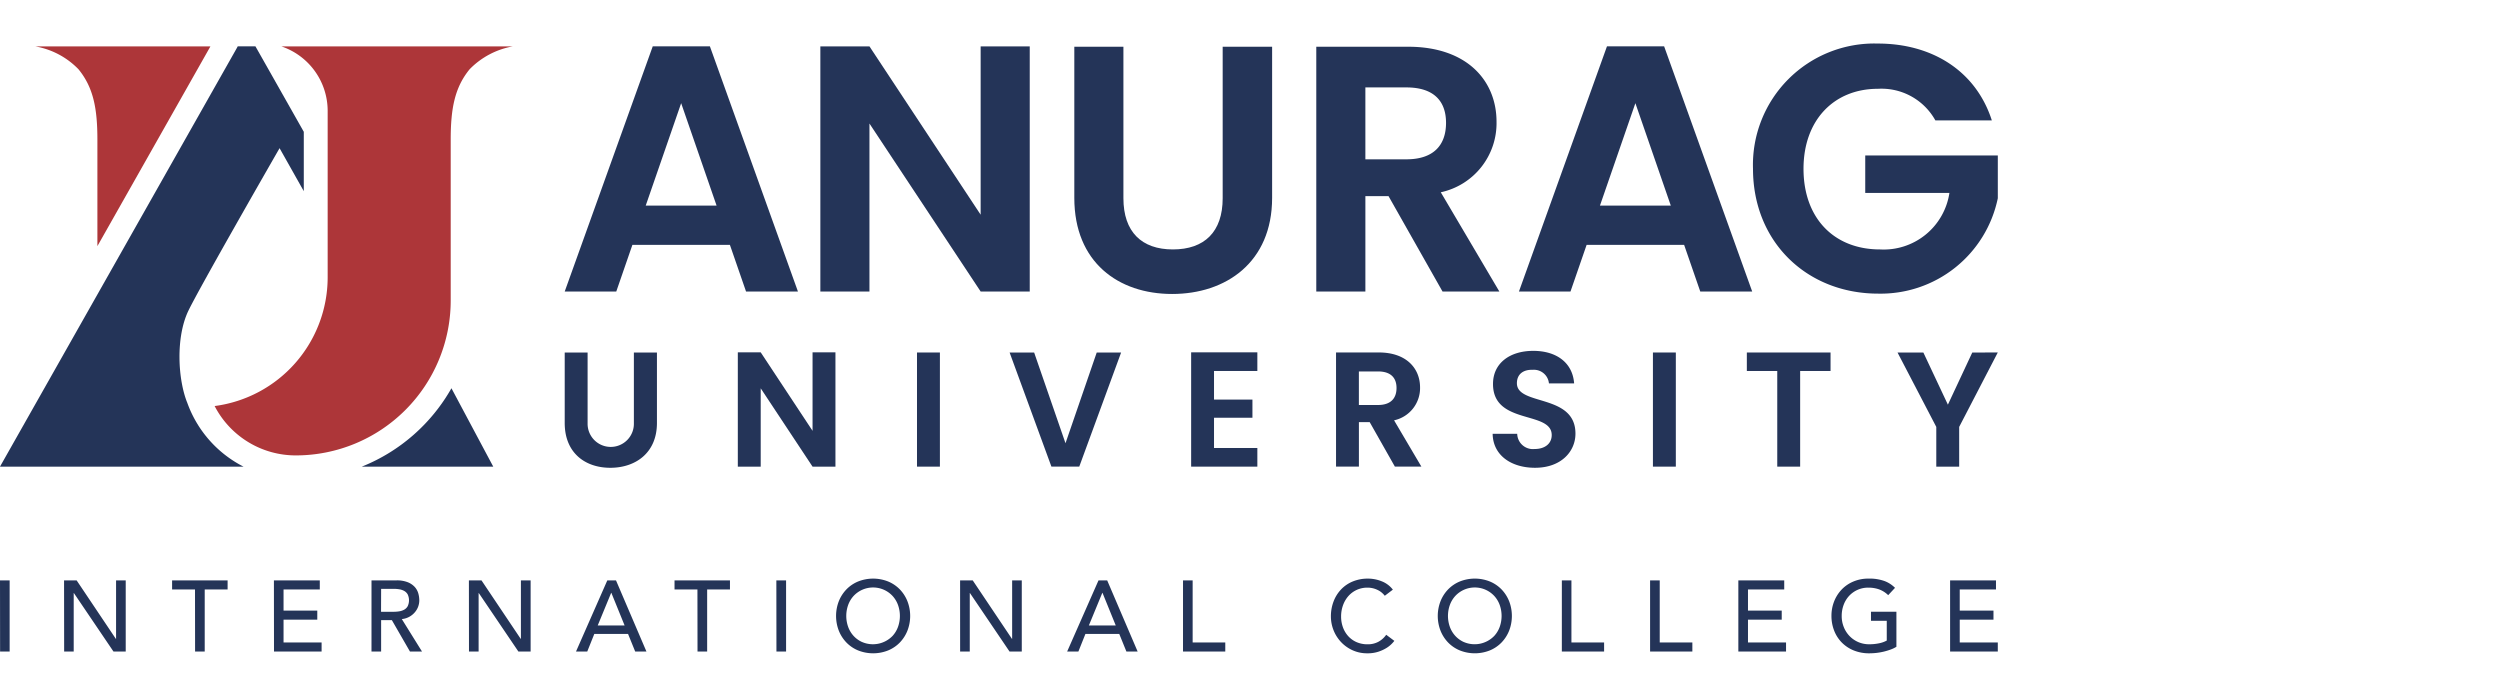 <svg xmlns="http://www.w3.org/2000/svg" xmlns:xlink="http://www.w3.org/1999/xlink" width="287" height="79" viewBox="0 0 287 79">
  <defs>
    <clipPath id="clip-path">
      <rect id="Rectangle_90" data-name="Rectangle 90" width="287" height="79" transform="translate(764 56)" fill="#fff" stroke="#707070" stroke-width="1"/>
    </clipPath>
    <clipPath id="clip-path-2">
      <rect id="Rectangle_89" data-name="Rectangle 89" width="229.347" height="70" fill="none"/>
    </clipPath>
  </defs>
  <g id="Mask_Group_21" data-name="Mask Group 21" transform="translate(-764 -56)" clip-path="url(#clip-path)">
    <g id="Group_125" data-name="Group 125" transform="translate(764 61)">
      <path id="Path_256" data-name="Path 256" d="M196.812,7.434l4.066,11.757h-8.134ZM193.549.911,183.444,29.056h5.919l1.851-5.356h11.194l1.853,5.356h5.958L200.112.911Z" transform="translate(-118.615 -0.589)" fill="#243458"/>
      <path id="Path_257" data-name="Path 257" d="M284.891.914V20.24L272.126.914H266.49V29.057h5.636V9.772l12.765,19.285h5.636V.914Z" transform="translate(-172.313 -0.591)" fill="#243458"/>
      <g id="Group_124" data-name="Group 124">
        <g id="Group_123" data-name="Group 123" clip-path="url(#clip-path-2)">
          <path id="Path_258" data-name="Path 258" d="M348.987,1.027h5.637V18.421c0,3.865,2.093,5.878,5.677,5.878,3.623,0,5.718-2.014,5.718-5.878V1.027h5.676V18.381c0,7.409-5.314,11.031-11.475,11.031s-11.233-3.622-11.233-11.031Z" transform="translate(-225.656 -0.664)" fill="#243458"/>
          <path id="Path_259" data-name="Path 259" d="M437.937,5.7h-4.711v8.253h4.711c3.141,0,4.549-1.65,4.549-4.187,0-2.5-1.408-4.066-4.549-4.066m.2-4.671c6.764,0,10.146,3.9,10.146,8.617a8.115,8.115,0,0,1-6.4,8.092l6.725,11.395h-6.524l-6.2-10.952h-2.657V29.131H427.59V1.027Z" transform="translate(-276.481 -0.664)" fill="#243458"/>
          <path id="Path_260" data-name="Path 260" d="M506.79,7.434l4.066,11.757h-8.133ZM503.527.911,493.422,29.056h5.918l1.852-5.356h11.194l1.853,5.356H520.2L510.091.911Z" transform="translate(-319.048 -0.589)" fill="#243458"/>
          <path id="Path_261" data-name="Path 261" d="M596.867,8.818h-6.482a7.069,7.069,0,0,0-6.6-3.624c-5.033,0-8.536,3.585-8.536,9.18,0,5.718,3.543,9.261,8.777,9.261a7.629,7.629,0,0,0,7.972-6.483h-9.662V12.844h15.219v4.913a13.735,13.735,0,0,1-13.73,10.952c-8.174,0-14.375-5.919-14.375-14.335A13.933,13.933,0,0,1,583.782,0c6.281,0,11.274,3.181,13.085,8.818" transform="translate(-368.206)" fill="#243458"/>
          <path id="Path_262" data-name="Path 262" d="M183.444,100.36h2.628v8.109a2.657,2.657,0,1,0,5.312,0V100.36h2.648v8.091c0,3.453-2.479,5.144-5.351,5.144s-5.237-1.69-5.237-5.144Z" transform="translate(-118.615 -64.893)" fill="#243458"/>
          <path id="Path_263" data-name="Path 263" d="M250.888,100.308V113.43H248.26l-5.951-8.993v8.993h-2.628V100.308h2.628l5.951,9.011v-9.011Z" transform="translate(-154.979 -64.859)" fill="#243458"/>
          <rect id="Rectangle_87" data-name="Rectangle 87" width="2.629" height="13.103" transform="translate(105.271 35.467)" fill="#243458"/>
          <path id="Path_264" data-name="Path 264" d="M337.961,100.36h2.8l-4.805,13.1H332.76l-4.8-13.1h2.816l3.6,10.418Z" transform="translate(-212.057 -64.893)" fill="#243458"/>
          <path id="Path_265" data-name="Path 265" d="M394.536,102.447h-4.975v3.284h4.411v2.085h-4.411v3.473h4.975v2.14h-7.6V100.307h7.6Z" transform="translate(-250.192 -64.859)" fill="#243458"/>
          <path id="Path_266" data-name="Path 266" d="M438.822,102.538h-2.2v3.848h2.2c1.464,0,2.122-.769,2.122-1.952,0-1.164-.657-1.9-2.122-1.9m.093-2.178c3.153,0,4.731,1.821,4.731,4.018a3.783,3.783,0,0,1-2.984,3.772l3.135,5.313h-3.042l-2.891-5.106h-1.238v5.106H434v-13.1Z" transform="translate(-280.623 -64.893)" fill="#243458"/>
          <path id="Path_267" data-name="Path 267" d="M489.742,113.251c-2.723,0-4.825-1.427-4.862-3.9H487.7a1.8,1.8,0,0,0,1.99,1.746c1.239,0,1.971-.658,1.971-1.6,0-2.835-6.758-1.127-6.739-5.876,0-2.366,1.914-3.792,4.619-3.792,2.683,0,4.522,1.37,4.693,3.735h-2.891a1.73,1.73,0,0,0-1.878-1.558c-1.032-.037-1.8.47-1.8,1.539,0,2.629,6.721,1.165,6.721,5.783,0,2.065-1.653,3.923-4.637,3.923" transform="translate(-313.524 -64.55)" fill="#243458"/>
          <rect id="Rectangle_88" data-name="Rectangle 88" width="2.629" height="13.103" transform="translate(189.756 35.467)" fill="#243458"/>
          <path id="Path_268" data-name="Path 268" d="M567.453,100.36h9.61v2.122h-3.49v10.981h-2.628V102.482h-3.492Z" transform="translate(-366.916 -64.893)" fill="#243458"/>
          <path id="Path_269" data-name="Path 269" d="M624.989,100.361l-2.8,5.988-2.816-5.988h-2.966l4.45,8.541v4.562h2.628V108.9l4.431-8.541Z" transform="translate(-398.571 -64.893)" fill="#243458"/>
          <path id="Path_270" data-name="Path 270" d="M18.576,11.647c0-3.571-.445-5.993-2.168-8.1A9.063,9.063,0,0,0,11.466.921L11.437.915H31.553L18.576,23.848Z" transform="translate(-7.395 -0.592)" fill="#ad3639"/>
          <path id="Path_271" data-name="Path 271" d="M117.576,120.942c-.013.006-.025.014-.038.021h15.088l-4.8-9a20.64,20.64,0,0,1-10.254,8.984" transform="translate(-76 -72.392)" fill="#243458"/>
          <path id="Path_272" data-name="Path 272" d="M21.508,41.852c-1.087-2.665-1.357-7.524.12-10.591C22.84,28.745,30.314,15.7,32.095,12.6l2.781,4.936V10.721L29.326.912H27.3a.352.352,0,0,0-.07.122L0,49.16H27.956a13.237,13.237,0,0,1-6.448-7.308" transform="translate(-0.001 -0.59)" fill="#243458"/>
          <path id="Path_273" data-name="Path 273" d="M96.18.915h-18.8A7.818,7.818,0,0,1,82.7,8.276V27.427l0,0A14.912,14.912,0,0,1,69.724,42.205a10.483,10.483,0,0,0,9.315,5.668A17.785,17.785,0,0,0,96.825,30.088c0-4.452,0-15.206,0-18.441,0-3.571.447-5.994,2.168-8.1A9.157,9.157,0,0,1,103.97.915Z" transform="translate(-45.084 -0.592)" fill="#ad3639"/>
          <path id="Path_274" data-name="Path 274" d="M223.871,182.178h5.476v-1.038h-4.369v-2.616h3.873v-1.038h-3.873v-2.432h4.161v-1.038h-5.268Zm-9.082-4.564v1.037H216.6v2.271a3.107,3.107,0,0,1-.894.316,5.4,5.4,0,0,1-1.112.11,3.128,3.128,0,0,1-1.256-.248,3.073,3.073,0,0,1-1-.686,3.164,3.164,0,0,1-.668-1.032,3.36,3.36,0,0,1-.242-1.285,3.609,3.609,0,0,1,.219-1.262,3.076,3.076,0,0,1,.622-1.032,2.969,2.969,0,0,1,2.236-.956,3.68,3.68,0,0,1,1.187.19,2.906,2.906,0,0,1,1.072.674l.784-.841a3.39,3.39,0,0,0-1.2-.778,5.08,5.08,0,0,0-1.844-.283,4.4,4.4,0,0,0-1.717.329,3.989,3.989,0,0,0-1.343.905,4.168,4.168,0,0,0-.876,1.36,4.481,4.481,0,0,0-.317,1.695,4.6,4.6,0,0,0,.294,1.642,4.012,4.012,0,0,0,.852,1.366,4.066,4.066,0,0,0,1.372.934,4.675,4.675,0,0,0,1.85.346,7.363,7.363,0,0,0,.789-.046,6.908,6.908,0,0,0,.83-.144,7.349,7.349,0,0,0,.79-.236,3.75,3.75,0,0,0,.68-.323v-4.022Zm-15.227,4.564h5.476v-1.038h-4.369v-2.616h3.873v-1.038h-3.873v-2.432h4.161v-1.038h-5.268Zm-10.132,0h4.853v-1.038h-3.746v-7.123h-1.107Zm-10.131,0h4.852v-1.038H180.4v-7.123H179.3Zm-11.262-1.09a3.014,3.014,0,0,1-.968-.7,3.082,3.082,0,0,1-.623-1.032,3.749,3.749,0,0,1,0-2.524,3.082,3.082,0,0,1,.623-1.032,3.058,3.058,0,0,1,4.472,0,3.082,3.082,0,0,1,.623,1.032,3.748,3.748,0,0,1,0,2.524,3.082,3.082,0,0,1-.623,1.032,3.136,3.136,0,0,1-3.5.7m2.986.968a3.99,3.99,0,0,0,1.343-.905,4.187,4.187,0,0,0,.877-1.36,4.694,4.694,0,0,0,0-3.388,4.187,4.187,0,0,0-.877-1.36,4,4,0,0,0-1.343-.905,4.652,4.652,0,0,0-3.435,0,4,4,0,0,0-1.343.905,4.166,4.166,0,0,0-.876,1.36,4.68,4.68,0,0,0,0,3.388,4.166,4.166,0,0,0,.876,1.36,3.991,3.991,0,0,0,1.343.905,4.652,4.652,0,0,0,3.435,0M159.9,175.078a2.955,2.955,0,0,0-1.274-.957,4.232,4.232,0,0,0-1.585-.311,4.512,4.512,0,0,0-1.729.323,3.884,3.884,0,0,0-1.343.905,4.12,4.12,0,0,0-.871,1.384,4.782,4.782,0,0,0-.311,1.746,4.311,4.311,0,0,0,1.124,2.881,4.194,4.194,0,0,0,1.325.968,4.016,4.016,0,0,0,1.746.369,3.916,3.916,0,0,0,1.239-.179,4.282,4.282,0,0,0,.916-.415,3.255,3.255,0,0,0,.611-.472,3.761,3.761,0,0,0,.323-.363l-.934-.7a2.646,2.646,0,0,1-.9.806,2.541,2.541,0,0,1-1.233.288,3.1,3.1,0,0,1-1.28-.253,2.808,2.808,0,0,1-.957-.692,3.059,3.059,0,0,1-.6-1.014,3.577,3.577,0,0,1-.208-1.222,3.778,3.778,0,0,1,.219-1.3,3.235,3.235,0,0,1,.617-1.055,2.88,2.88,0,0,1,.957-.709,2.939,2.939,0,0,1,1.251-.259,2.6,2.6,0,0,1,1.094.242,2.275,2.275,0,0,1,.876.692Zm-24.091,7.1h4.853v-1.038h-3.746v-7.123h-1.106ZM125,179.193l1.544-3.746h.024l1.521,3.746Zm-2.49,2.986H123.8l.806-2.017h3.885l.819,2.017H130.6l-3.493-8.161h-1Zm-12.288,0h1.107V175.47h.023l4.541,6.709H117.3v-8.161h-1.106v6.709h-.023l-4.5-6.709h-1.452Zm-11.261-1.09a3.007,3.007,0,0,1-.968-.7,3.076,3.076,0,0,1-.622-1.032,3.748,3.748,0,0,1,0-2.524,3.076,3.076,0,0,1,.622-1.032,3.058,3.058,0,0,1,4.473,0,3.082,3.082,0,0,1,.623,1.032,3.748,3.748,0,0,1,0,2.524,3.082,3.082,0,0,1-.623,1.032,3.137,3.137,0,0,1-3.5.7m2.986.968a3.991,3.991,0,0,0,1.343-.905,4.166,4.166,0,0,0,.876-1.36,4.68,4.68,0,0,0,0-3.388,4.166,4.166,0,0,0-.876-1.36,4,4,0,0,0-1.343-.905,4.652,4.652,0,0,0-3.435,0,3.984,3.984,0,0,0-1.343.905,4.175,4.175,0,0,0-.877,1.36,4.694,4.694,0,0,0,0,3.388,4.175,4.175,0,0,0,.877,1.36,3.979,3.979,0,0,0,1.343.905,4.652,4.652,0,0,0,3.435,0m-12.817.121h1.107v-8.161H89.125Zm-9.06,0h1.106v-7.123H83.8v-1.038H77.436v1.038h2.629Zm-11.458-2.986,1.544-3.746h.023l1.522,3.746Zm-2.49,2.986h1.291l.808-2.017H72.1l.819,2.017h1.291l-3.492-8.161h-1Zm-12.288,0h1.106V175.47h.023l4.542,6.709h1.406v-8.161H59.8v6.709h-.022l-4.5-6.709H53.83Zm-10.086-7.193H45.2a3.968,3.968,0,0,1,.64.052,1.718,1.718,0,0,1,.564.19,1.044,1.044,0,0,1,.4.4,1.6,1.6,0,0,1,0,1.349,1.044,1.044,0,0,1-.4.4,1.735,1.735,0,0,1-.564.19,3.964,3.964,0,0,1-.64.052H43.744Zm-1.106,7.193h1.106v-3.6h1.233l2.075,3.6h1.383l-2.317-3.723a2.205,2.205,0,0,0,.836-.248,2.257,2.257,0,0,0,.634-.5,2.139,2.139,0,0,0,.4-.657,2.094,2.094,0,0,0,.138-.755,2.936,2.936,0,0,0-.115-.79,1.846,1.846,0,0,0-.41-.738,2.192,2.192,0,0,0-.8-.541,3.351,3.351,0,0,0-1.291-.213h-2.87Zm-11.192,0H36.92v-1.038H32.551v-2.616h3.873v-1.038H32.551v-2.432h4.161v-1.038H31.445Zm-9.06,0h1.106v-7.123h2.628v-1.038H19.757v1.038h2.629Zm-15.031,0H8.461V175.47h.022l4.542,6.709h1.407v-8.161H13.325v6.709H13.3l-4.5-6.709H7.354Zm-7.354,0H1.107v-8.161H0Z" transform="translate(0 -112.386)" fill="#243458"/>
        </g>
      </g>
    </g>
  </g>
</svg>
